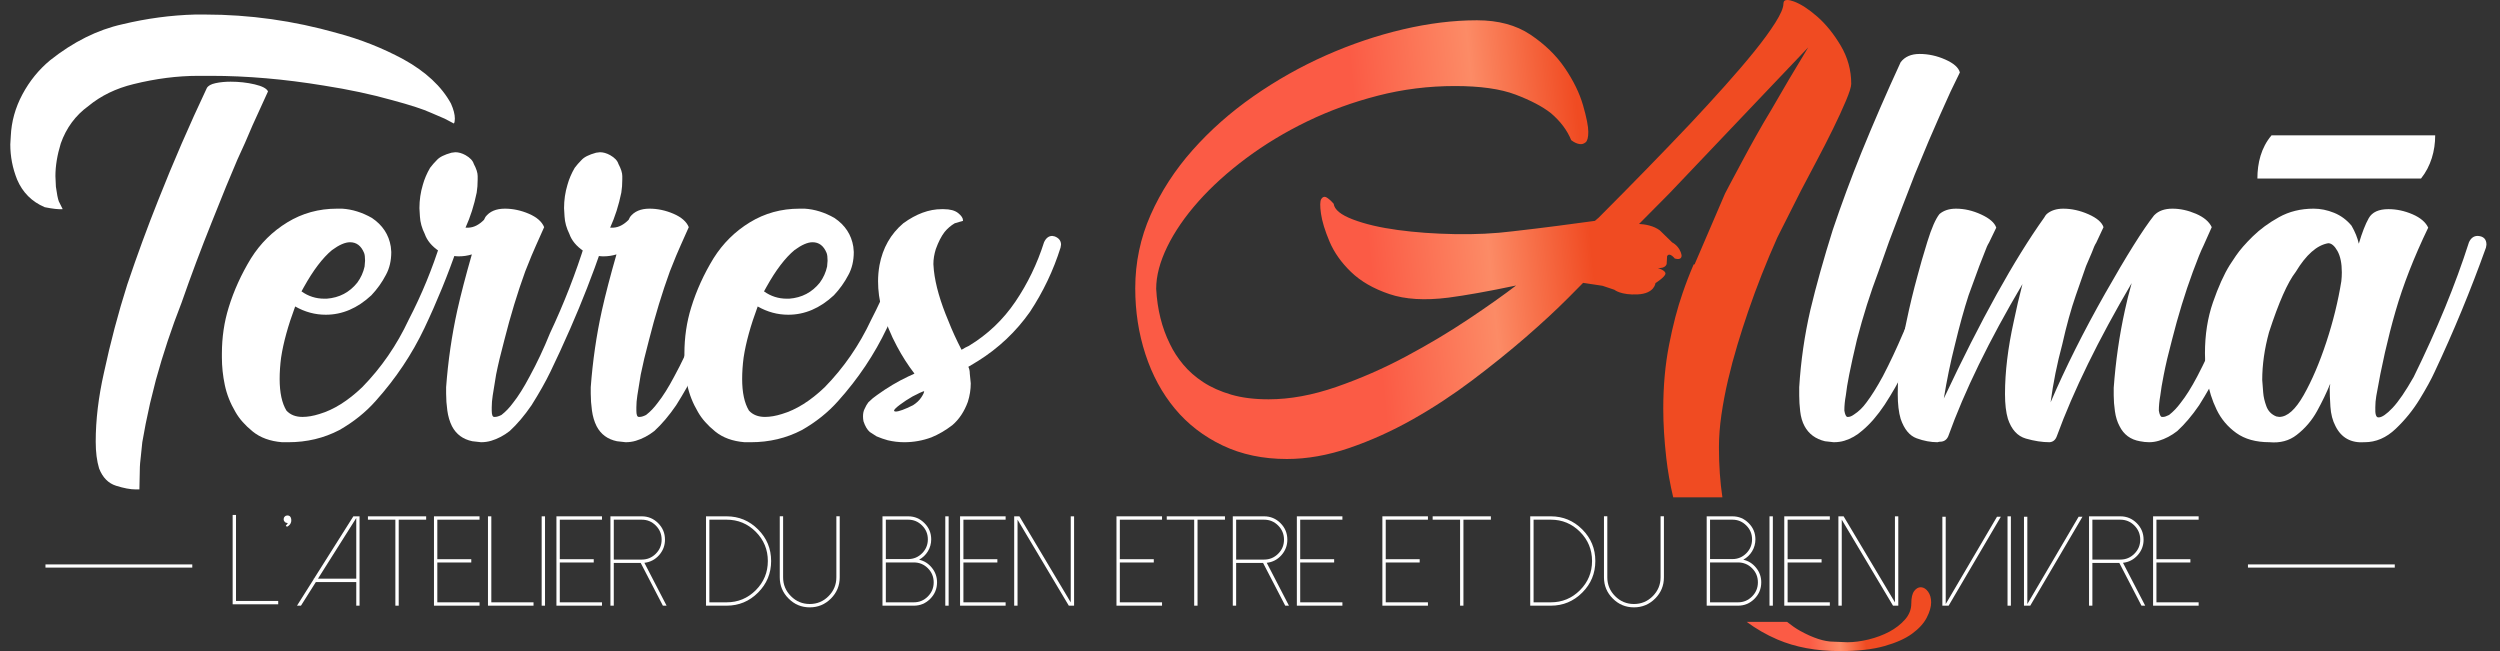 <svg xmlns="http://www.w3.org/2000/svg" xmlns:xlink="http://www.w3.org/1999/xlink" id="Calque_2" x="0px" y="0px" width="785px" height="204.544px" viewBox="0 0 785 204.544" xml:space="preserve"><rect x="0" y="0" width="785" height="204.544" fill="#333333" stroke="none"/><polygon fill="#FFFFFF" points="74.105,161.693 74.105,188.695 87.358,188.695 87.358,189.749 73.052,189.749 73.052,161.693 "></polygon><g>	<path fill="#FFFFFF" d="M91.383,162.732c0.091,0.3,0.111,0.638,0.059,1.016c-0.118,0.742-0.572,1.302-1.364,1.679l-0.332-0.449  c0.312-0.195,0.513-0.45,0.604-0.762h-0.117c-0.324,0-0.597-0.117-0.818-0.352c-0.234-0.222-0.351-0.494-0.351-0.821  c0-0.338,0.117-0.618,0.351-0.839c0.221-0.235,0.494-0.353,0.818-0.353C90.844,161.852,91.227,162.146,91.383,162.732"></path>	<path fill="#FFFFFF" d="M112.899,162.126v28.056h-1.033v-7.423H99.179l-4.678,7.423h-1.247l5.242-8.302v-0.177h0.099l12.356-19.577  H112.899z M99.841,181.703h12.025v-19.048L99.841,181.703z"></path>	<polygon fill="#FFFFFF" points="133.812,162.126 133.812,163.181 125.197,163.181 125.197,190.182 124.145,190.182   124.145,163.181 115.53,163.181 115.53,162.126  "></polygon>	<polygon fill="#FFFFFF" points="150.573,162.126 150.573,163.181 137.32,163.181 137.32,175.588 147.981,175.588 147.981,176.623   137.32,176.623 137.32,189.128 150.573,189.128 150.573,190.182 136.268,190.182 136.268,162.126  "></polygon>	<polygon fill="#FFFFFF" points="154.276,162.126 154.276,189.128 167.528,189.128 167.528,190.182 153.224,190.182   153.224,162.126  "></polygon>	<rect x="170.082" y="162.127" fill="#FFFFFF" width="1.052" height="28.056"></rect>	<polygon fill="#FFFFFF" points="189.026,162.126 189.026,163.181 175.772,163.181 175.772,175.588 186.433,175.588   186.433,176.623 175.772,176.623 175.772,189.128 189.026,189.128 189.026,190.182 174.72,190.182 174.72,162.126  "></polygon>	<path fill="#FFFFFF" d="M208.144,190.182l-6.958-13.422h-8.458v13.422h-1.052v-28.056h9.842c2.001,0,3.716,0.716,5.145,2.15  c1.429,1.433,2.143,3.159,2.143,5.177c0,1.862-0.624,3.49-1.87,4.885c-1.235,1.381-2.768,2.176-4.6,2.384l6.977,13.461H208.144z   M192.729,175.705h8.79c1.715,0,3.183-0.612,4.405-1.837c1.221-1.211,1.832-2.682,1.832-4.415c0-1.732-0.611-3.211-1.832-4.434  c-1.222-1.225-2.69-1.837-4.405-1.837h-8.79V175.705z"></path>	<path fill="#FFFFFF" d="M228.16,162.127c3.845,0,7.14,1.374,9.881,4.123c2.728,2.734,4.093,6.037,4.093,9.906  c0,3.868-1.364,7.17-4.093,9.905c-2.741,2.749-6.036,4.123-9.881,4.123h-6.47v-28.056H228.16z M228.16,189.128  c3.559,0,6.607-1.264,9.141-3.791c2.533-2.539,3.8-5.6,3.8-9.182c0-3.582-1.267-6.644-3.8-9.184  c-2.534-2.527-5.581-3.791-9.141-3.791h-5.418v25.947H228.16z"></path>	<path fill="#FFFFFF" d="M247.611,187.936c-1.846-1.836-2.767-4.058-2.767-6.662v-19.166h1.052v19.166  c0,2.306,0.818,4.279,2.455,5.92c1.637,1.64,3.605,2.462,5.905,2.462c2.313,0,4.281-0.822,5.905-2.462  c1.637-1.641,2.456-3.614,2.456-5.92v-19.166h1.052v19.166c0,2.604-0.917,4.826-2.748,6.662c-1.845,1.85-4.067,2.774-6.666,2.774  C251.659,190.71,249.443,189.786,247.611,187.936"></path>	<path fill="#FFFFFF" d="M277.099,190.183v-28.056h8.089c1.987,0,3.683,0.71,5.086,2.13c1.416,1.407,2.125,3.106,2.125,5.099  c0,1.355-0.351,2.611-1.052,3.77c-0.689,1.122-1.605,1.994-2.748,2.619c1.624,0.377,2.963,1.224,4.015,2.54  c1.078,1.328,1.617,2.852,1.617,4.571c0,2.018-0.714,3.745-2.143,5.177c-1.429,1.434-3.144,2.15-5.146,2.15H277.099z   M278.151,175.549h7.036c1.688,0,3.137-0.605,4.346-1.817c1.208-1.212,1.813-2.67,1.813-4.377c0-1.706-0.605-3.159-1.813-4.357  c-1.209-1.212-2.658-1.818-4.346-1.818h-7.036V175.549z M278.151,189.128h8.789c1.716,0,3.184-0.612,4.406-1.837  c1.221-1.224,1.832-2.702,1.832-4.434c0-1.733-0.611-3.211-1.832-4.435c-1.222-1.212-2.69-1.817-4.406-1.817h-8.789V189.128z"></path>	<rect x="296.822" y="162.127" fill="#FFFFFF" width="1.052" height="28.056"></rect>	<polygon fill="#FFFFFF" points="315.766,162.126 315.766,163.181 302.512,163.181 302.512,175.588 313.173,175.588   313.173,176.623 302.512,176.623 302.512,189.128 315.766,189.128 315.766,190.182 301.46,190.182 301.46,162.126  "></polygon>	<polygon fill="#FFFFFF" points="337.262,162.126 337.262,190.182 335.606,190.182 319.508,163.181 319.508,190.182   318.454,190.182 318.454,162.126 320.093,162.126 336.21,189.148 336.21,162.126  "></polygon>	<polygon fill="#FFFFFF" points="364.879,162.126 364.879,163.181 351.627,163.181 351.627,175.588 362.287,175.588   362.287,176.623 351.627,176.623 351.627,189.128 364.879,189.128 364.879,190.182 350.574,190.182 350.574,162.126  "></polygon>	<polygon fill="#FFFFFF" points="384.642,162.126 384.642,163.181 376.027,163.181 376.027,190.182 374.975,190.182   374.975,163.181 366.36,163.181 366.36,162.126  "></polygon>	<path fill="#FFFFFF" d="M403.565,190.182l-6.958-13.422h-8.458v13.422h-1.052v-28.056h9.842c2.001,0,3.715,0.716,5.145,2.15  c1.429,1.433,2.143,3.159,2.143,5.177c0,1.862-0.624,3.49-1.871,4.885c-1.234,1.381-2.767,2.176-4.599,2.384l6.977,13.461H403.565z   M388.15,175.705h8.79c1.715,0,3.183-0.612,4.404-1.837c1.221-1.211,1.833-2.682,1.833-4.415c0-1.732-0.612-3.211-1.833-4.434  c-1.222-1.225-2.69-1.837-4.404-1.837h-8.79V175.705z"></path>	<polygon fill="#FFFFFF" points="421.515,162.126 421.515,163.181 408.263,163.181 408.263,175.588 418.923,175.588   418.923,176.623 408.263,176.623 408.263,189.128 421.515,189.128 421.515,190.182 407.211,190.182 407.211,162.126  "></polygon>	<polygon fill="#FFFFFF" points="448.372,162.126 448.372,163.181 435.12,163.181 435.12,175.588 445.78,175.588 445.78,176.623   435.12,176.623 435.12,189.128 448.372,189.128 448.372,190.182 434.067,190.182 434.067,162.126  "></polygon>	<polygon fill="#FFFFFF" points="468.135,162.126 468.135,163.181 459.52,163.181 459.52,190.182 458.467,190.182 458.467,163.181   449.853,163.181 449.853,162.126  "></polygon>	<path fill="#FFFFFF" d="M486.962,162.127c3.845,0,7.139,1.374,9.881,4.123c2.727,2.734,4.092,6.037,4.092,9.906  c0,3.868-1.364,7.17-4.092,9.905c-2.742,2.749-6.036,4.123-9.881,4.123h-6.471v-28.056H486.962z M486.962,189.128  c3.559,0,6.607-1.264,9.14-3.791c2.534-2.539,3.801-5.6,3.801-9.182c0-3.582-1.267-6.644-3.801-9.184  c-2.533-2.527-5.58-3.791-9.14-3.791h-5.418v25.947H486.962z"></path>	<path fill="#FFFFFF" d="M506.412,187.936c-1.846-1.836-2.767-4.058-2.767-6.662v-19.166h1.052v19.166  c0,2.306,0.819,4.279,2.455,5.92c1.637,1.64,3.605,2.462,5.905,2.462c2.313,0,4.282-0.822,5.906-2.462  c1.636-1.641,2.455-3.614,2.455-5.92v-19.166h1.052v19.166c0,2.604-0.917,4.826-2.748,6.662c-1.844,1.85-4.067,2.774-6.666,2.774  C510.46,190.71,508.245,189.786,506.412,187.936"></path>	<path fill="#FFFFFF" d="M535.9,190.183v-28.056h8.089c1.988,0,3.683,0.71,5.086,2.13c1.416,1.407,2.125,3.106,2.125,5.099  c0,1.355-0.351,2.611-1.052,3.77c-0.689,1.122-1.604,1.994-2.748,2.619c1.624,0.377,2.963,1.224,4.015,2.54  c1.079,1.328,1.618,2.852,1.618,4.571c0,2.018-0.715,3.745-2.144,5.177c-1.429,1.434-3.144,2.15-5.146,2.15H535.9z   M536.952,175.549h7.036c1.689,0,3.137-0.605,4.346-1.817c1.209-1.212,1.813-2.67,1.813-4.377c0-1.706-0.604-3.159-1.813-4.357  c-1.209-1.212-2.657-1.818-4.346-1.818h-7.036V175.549z M536.952,189.128h8.789c1.716,0,3.185-0.612,4.406-1.837  c1.222-1.224,1.832-2.702,1.832-4.434c0-1.733-0.61-3.211-1.832-4.435c-1.221-1.212-2.69-1.817-4.406-1.817h-8.789V189.128z"></path>	<rect x="555.622" y="162.127" fill="#FFFFFF" width="1.053" height="28.056"></rect>	<polygon fill="#FFFFFF" points="574.567,162.126 574.567,163.181 561.313,163.181 561.313,175.588 571.974,175.588   571.974,176.623 561.313,176.623 561.313,189.128 574.567,189.128 574.567,190.182 560.262,190.182 560.262,162.126  "></polygon>	<polygon fill="#FFFFFF" points="596.063,162.126 596.063,190.182 594.407,190.182 578.309,163.181 578.309,190.182   577.256,190.182 577.256,162.126 578.894,162.126 595.011,189.148 595.011,162.126  "></polygon>	<polygon fill="#FFFFFF" points="610.953,162.263 610.953,189.675 627.052,162.263 628.26,162.263 611.87,190.182 609.901,190.182   609.901,162.263  "></polygon>	<rect x="630.365" y="162.127" fill="#FFFFFF" width="1.052" height="28.056"></rect>	<polygon fill="#FFFFFF" points="636.582,162.263 636.582,189.675 652.68,162.263 653.889,162.263 637.499,190.182 635.53,190.182   635.53,162.263  "></polygon>	<path fill="#FFFFFF" d="M672.424,190.182l-6.958-13.422h-8.458v13.422h-1.052v-28.056h9.842c2.001,0,3.716,0.716,5.145,2.15  c1.43,1.433,2.145,3.159,2.145,5.177c0,1.862-0.624,3.49-1.871,4.885c-1.234,1.381-2.768,2.176-4.599,2.384l6.977,13.461H672.424z   M657.007,175.705h8.79c1.715,0,3.184-0.612,4.404-1.837c1.222-1.211,1.832-2.682,1.832-4.415c0-1.732-0.61-3.211-1.832-4.434  c-1.221-1.225-2.69-1.837-4.404-1.837h-8.79V175.705z"></path>	<polygon fill="#FFFFFF" points="690.373,162.126 690.373,163.181 677.121,163.181 677.121,175.588 687.781,175.588   687.781,176.623 677.121,176.623 677.121,189.128 690.373,189.128 690.373,190.182 676.068,190.182 676.068,162.126  "></polygon>	<line fill="none" stroke="#FFFFFF" stroke-miterlimit="10" x1="14.278" y1="177.727" x2="60.378" y2="177.727"></line>	<line fill="none" stroke="#FFFFFF" stroke-miterlimit="10" x1="705.859" y1="177.727" x2="751.959" y2="177.727"></line></g><g>	<defs>		<path id="SVGID_1_" d="M559.997,1.165c0,1.275-0.839,3.24-2.509,5.9c-1.677,2.66-3.865,5.666-6.577,9.021   c-2.711,3.355-5.827,7.001-9.346,10.932c-3.52,3.931-7.068,7.808-10.646,11.622c-8.538,9.022-18.171,18.914-28.9,29.668   l-1.211,1.041c-3.349,0.464-7.243,0.985-11.681,1.561c-4.446,0.579-9.206,1.159-14.278,1.735   c-5.54,0.694-11.54,0.986-18.001,0.867c-6.459-0.112-12.462-0.545-17.999-1.302c-5.538-0.748-10.213-1.846-14.019-3.297   c-3.81-1.444-5.824-3.09-6.058-4.944c-0.923-1.04-1.73-1.734-2.423-2.081c-0.574-0.23-1.064-0.027-1.471,0.607   c-0.403,0.636-0.431,2.169-0.087,4.597c0.348,2.43,1.24,5.35,2.683,8.76c1.445,3.415,3.695,6.595,6.75,9.543   c3.057,2.951,7.068,5.265,12.028,6.939c4.963,1.681,11.135,2.057,18.518,1.129c2.654-0.346,5.769-0.837,9.345-1.474   c3.576-0.633,7.555-1.416,11.943-2.341c-3.925,3.008-8.915,6.536-14.971,10.582c-6.058,4.049-12.605,7.953-19.643,11.712   c-7.038,3.761-14.305,6.939-21.804,9.542c-7.502,2.602-14.597,3.902-21.29,3.902c-4.499,0-8.42-0.49-11.766-1.473   c-3.347-0.982-6.261-2.284-8.742-3.903c-2.48-1.619-4.586-3.469-6.317-5.554c-1.731-2.081-3.113-4.219-4.154-6.418   c-2.536-5.09-3.979-10.871-4.327-17.349c0-4.047,1.156-8.441,3.461-13.185c2.312-4.74,5.57-9.485,9.78-14.228   c4.215-4.742,9.232-9.282,15.058-13.619c5.827-4.339,12.2-8.181,19.123-11.539c6.923-3.351,14.308-6.042,22.153-8.065   c7.846-2.023,15.921-3.036,24.23-3.036c7.96,0,14.306,0.894,19.037,2.687c4.73,1.795,8.421,3.731,11.078,5.812   c2.998,2.547,5.131,5.38,6.402,8.501c0.922,0.695,1.788,1.102,2.595,1.217c0.693,0.115,1.325-0.058,1.904-0.521   c0.577-0.462,0.864-1.563,0.864-3.298c0-1.735-0.547-4.51-1.642-8.325c-1.098-3.82-3.002-7.723-5.713-11.712   c-2.711-3.991-6.317-7.488-10.817-10.497c-4.498-3.006-10.096-4.51-16.786-4.51c-7.385,0-15.143,0.952-23.279,2.863   c-8.133,1.908-16.181,4.625-24.142,8.154c-7.96,3.53-15.545,7.808-22.758,12.839c-7.211,5.032-13.586,10.671-19.123,16.917   c-5.54,6.245-9.924,13.012-13.156,20.297c-3.229,7.288-4.844,14.982-4.844,23.077c0,7.286,1.068,14.197,3.201,20.731   c2.136,6.537,5.223,12.234,9.258,17.089c4.04,4.859,9.028,8.705,14.971,11.538c5.942,2.837,12.662,4.253,20.163,4.253   c6.345,0,12.893-1.155,19.642-3.469c6.751-2.315,13.355-5.294,19.815-8.937c6.462-3.642,12.722-7.749,18.781-12.317   c6.057-4.567,11.621-9.051,16.698-13.445c5.076-4.396,9.545-8.53,13.412-12.406c1.745-1.746,3.295-3.315,4.688-4.734l6.1,0.923   l3.723,1.249c0,0,1.992,1.718,7.321,1.453c5.328-0.267,5.571-3.546,5.571-3.546s2.94-1.84,3.129-2.911   c0.19-1.072-2.416-1.846-2.416-1.846c2.523,0.239,2.805-1.258,2.805-1.258l0.137-2.435c0.743-1.414,2.41,0.727,2.41,0.727   c2.408,0.727,2.131-1.057,2.131-1.057c-0.55-2.872-2.932-3.981-2.932-3.981l-3.872-3.782c-1.956-1.466-4.535-1.924-6.543-2.033   l9.468-9.543l43.653-45.905c-4.153,6.825-8.021,13.357-11.593,19.602c-1.619,2.664-3.206,5.378-4.76,8.158   c-1.559,2.775-3.028,5.462-4.416,8.065c-1.385,2.602-2.684,5.032-3.893,7.288c-0.543,1.013-1.027,1.94-1.467,2.802l-9.549,22.218   l-0.302,0.04c-1.236,2.86-2.402,5.858-3.481,9.033c-1.616,4.626-3.028,10.034-4.238,16.221   c-1.211,6.188-1.819,12.867-1.819,20.037c0,4.744,0.318,9.922,0.953,15.53c0.461,4.085,1.19,8.183,2.17,12.296h15.446   c-0.719-4.8-1.087-10.02-1.087-15.681c0-3.237,0.258-6.65,0.778-10.234c0.521-3.585,1.211-7.229,2.076-10.931   c0.865-3.701,1.844-7.373,2.944-11.018c1.096-3.643,2.221-7.14,3.374-10.497c2.654-7.747,5.712-15.497,9.174-23.249l7.439-14.748   c1.387-2.657,3.003-5.723,4.848-9.194c1.846-3.469,3.576-6.855,5.193-10.15c1.615-3.296,2.967-6.249,4.066-8.85   c1.095-2.603,1.646-4.366,1.646-5.291c0-4.28-1.099-8.267-3.288-11.972c-2.194-3.7-4.649-6.737-7.355-9.109   c-2.715-2.369-5.166-3.961-7.356-4.77C562.432,0.157,561.746,0,561.226,0C560.405,0,559.997,0.389,559.997,1.165"></path>	</defs>	<clipPath id="SVGID_2_">		<use xlink:href="#SVGID_1_"></use>	</clipPath>			<linearGradient id="SVGID_3_" gradientUnits="userSpaceOnUse" x1="-202.006" y1="522.798" x2="-201.009" y2="522.798" gradientTransform="matrix(230.097 -22.075 -22.075 -230.097 58377.621 115923.844)">		<stop offset="0" style="stop-color:#FB5B45"></stop>		<stop offset="0.326" style="stop-color:#FB5B45"></stop>		<stop offset="0.489" style="stop-color:#FC8B66"></stop>		<stop offset="0.629" style="stop-color:#F04B22"></stop>		<stop offset="1" style="stop-color:#F04B22"></stop>	</linearGradient>	<polygon clip-path="url(#SVGID_2_)" fill="url(#SVGID_3_)" points="341.661,1.424 579.235,-21.425 596.093,154.739 358.52,177.588    "></polygon></g><g>	<defs>		<path id="SVGID_4_" d="M601.1,185.529c-0.636,0.806-0.954,2.141-0.954,3.992c0,1.849-0.662,3.523-1.988,5.027   c-1.327,1.506-2.975,2.78-4.934,3.824c-1.962,1.036-4.124,1.842-6.492,2.425c-2.365,0.575-4.583,0.868-6.662,0.868l-4.326-0.177   c-2.884,0-6.376-1.125-10.469-3.381c-1.402-0.773-2.779-1.759-4.148-2.842h-12.674c2.921,2.148,6.111,4.017,9.64,5.531   c5.652,2.427,12.227,3.646,19.731,3.646c5.538,0,10.15-0.521,13.845-1.565c3.691-1.038,6.601-2.338,8.738-3.904   c2.133-1.559,3.661-3.24,4.586-5.029c0.924-1.796,1.386-3.382,1.386-4.771c0-1.39-0.321-2.514-0.953-3.382   c-0.636-0.867-1.358-1.336-2.164-1.389c-0.057-0.005-0.113-0.007-0.168-0.007C602.355,184.397,601.687,184.777,601.1,185.529"></path>	</defs>	<clipPath id="SVGID_5_">		<use xlink:href="#SVGID_4_"></use>	</clipPath>			<linearGradient id="SVGID_6_" gradientUnits="userSpaceOnUse" x1="-202.034" y1="522.794" x2="-201.037" y2="522.794" gradientTransform="matrix(58.218 -5.585 -5.585 -58.218 15230.691 29504.92)">		<stop offset="0" style="stop-color:#FB5B45"></stop>		<stop offset="0.326" style="stop-color:#FB5B45"></stop>		<stop offset="0.489" style="stop-color:#FC8B66"></stop>		<stop offset="0.629" style="stop-color:#F04B22"></stop>		<stop offset="1" style="stop-color:#F04B22"></stop>	</linearGradient>	<polygon clip-path="url(#SVGID_5_)" fill="url(#SVGID_6_)" points="546.553,184.58 605.851,178.877 608.281,204.26   548.982,209.964  "></polygon></g><g>	<path fill="#FFFFFF" d="M14.051,65.064c-4.065-1.731-6.96-4.632-8.686-8.706c-1.424-3.565-2.133-7.232-2.133-11.003l0.153-2.596  c0.202-4.584,1.421-8.959,3.657-13.136c2.234-4.178,5.129-7.739,8.685-10.697C23.044,13.122,30.61,9.355,38.434,7.62  c7.619-1.832,15.239-2.85,22.86-3.055h3.049c14.019,0,27.836,1.936,41.451,5.807c7.314,1.936,14.272,4.685,20.879,8.247  c7.009,3.875,11.988,8.507,14.934,13.905c0.813,1.831,1.22,3.413,1.22,4.737c0,0.712-0.102,1.219-0.305,1.525l-2.897-1.525  l-4.265-1.835c-2.439-1.119-6.504-2.443-12.193-3.973c-6.503-1.831-13.666-3.361-21.488-4.584  c-12.395-2.036-24.18-3.054-35.355-3.054h-4.116c-6.503,0-13.258,0.865-20.268,2.595c-5.488,1.329-10.211,3.618-14.174,6.878  c-4.065,2.954-6.959,6.875-8.685,11.765c-1.12,3.666-1.678,7.079-1.678,10.235l0.152,3.361c0.305,2.242,0.611,3.77,0.916,4.583  l1.218,2.443C18.472,65.78,16.59,65.575,14.051,65.064 M43.77,153.675h-1.221c-1.625,0-3.657-0.381-6.096-1.145  c-2.437-0.765-4.216-2.574-5.333-5.423c-0.712-2.347-1.066-5.145-1.066-8.403c0-6.822,0.861-14.056,2.589-21.694  c2.032-9.474,4.47-18.691,7.317-27.654c3.047-9.064,6.297-17.926,9.754-26.583c4.671-11.812,9.751-23.528,15.239-35.139  c0.404-0.712,1.319-1.224,2.742-1.525c1.421-0.306,2.994-0.459,4.724-0.459c2.64,0,5.155,0.28,7.544,0.839  c2.385,0.559,3.784,1.298,4.189,2.215l-4.876,10.694c-1.524,3.666-3.101,7.233-4.725,10.694  c-2.033,4.688-4.723,11.256-8.076,19.709c-3.354,8.35-6.504,16.755-9.449,25.206c-3.151,8.05-5.843,16.147-8.078,24.293  l-1.829,7.332l-1.371,6.418l-1.067,5.805l-0.457,4.431c-0.205,1.73-0.304,2.849-0.304,3.36L43.77,153.675z"></path>	<path fill="#FFFFFF" d="M90.553,138.857h-1.981c-3.76-0.307-6.835-1.426-9.22-3.362c-2.389-1.936-4.191-3.972-5.41-6.114  c-1.628-2.749-2.744-5.576-3.354-8.477c-0.609-2.902-0.914-5.777-0.914-8.631v-1.223c0-5.092,0.71-9.93,2.134-14.514  c1.624-5.292,3.963-10.439,7.01-15.43c2.945-4.684,6.754-8.451,11.43-11.305c4.671-2.849,9.853-4.278,15.544-4.278h1.676  c3.148,0.205,6.249,1.171,9.296,2.902c3.352,2.241,5.333,5.248,5.944,9.015l0.152,1.682c0,2.749-0.56,5.144-1.676,7.18  c-1.219,2.343-2.744,4.483-4.573,6.415c-4.37,4.077-9.144,6.11-14.325,6.11c-3.352,0-6.554-0.861-9.601-2.596  c-2.236,6.013-3.709,11.358-4.419,16.043c-0.306,2.343-0.457,4.584-0.457,6.721c0,4.279,0.71,7.591,2.134,9.933  c1.22,1.324,2.896,1.985,5.03,1.985c1.623,0,3.402-0.307,5.333-0.918c4.468-1.321,8.939-4.125,13.411-8.4  c5.994-6.113,10.87-13.188,14.63-21.237c4.063-7.84,7.415-15.991,10.059-24.446c0.61-1.321,1.524-1.984,2.742-1.984l0.762,0.153  c1.219,0.611,1.83,1.529,1.83,2.748l-0.153,0.918c-2.949,8.556-6.377,16.96-10.286,25.206c-3.913,8.251-9.018,15.891-15.315,22.917  c-3.152,3.569-6.962,6.624-11.43,9.168C101.678,137.584,96.343,138.857,90.553,138.857 M102.592,93.788  c3.963-0.306,7.162-1.988,9.601-5.043c1.116-1.525,1.879-3.208,2.285-5.043l0.152-1.831c0-1.119-0.103-1.932-0.306-2.444  c-0.913-2.242-2.387-3.365-4.417-3.365c-1.524,0-3.407,0.817-5.639,2.447c-2.949,2.442-5.893,6.315-8.84,11.611l-0.761,1.373  c2.133,1.528,4.519,2.294,7.163,2.294H102.592z"></path>	<path fill="#FFFFFF" d="M151.054,138.856l-2.743-0.307c-2.948-0.611-5.081-2.189-6.4-4.737c-0.712-1.425-1.196-3.054-1.449-4.885  c-0.255-1.835-0.38-3.615-0.38-5.349v-1.984c0.609-8.25,1.775-16.296,3.505-24.14c1.116-4.99,2.64-10.846,4.571-17.571  c-1.32,0.41-2.692,0.611-4.115,0.611c-1.829,0-3.912-0.555-6.247-1.678c-2.236-1.529-3.711-3.309-4.42-5.349  c-0.913-1.832-1.423-3.666-1.524-5.497l-0.152-2.6c0-2.543,0.356-4.987,1.066-7.332c0.508-1.832,1.271-3.615,2.286-5.346  c0.611-0.817,1.319-1.63,2.134-2.446c0.812-0.918,2.336-1.678,4.572-2.291l1.219-0.153c1.014,0,2.082,0.306,3.2,0.918  c1.421,0.812,2.286,1.73,2.592,2.748c0.811,1.525,1.218,2.802,1.218,3.82v1.07c0,1.525-0.102,2.902-0.305,4.126  c-0.812,3.969-1.979,7.638-3.505,11h1.068c1.624-0.101,3.2-0.918,4.723-2.447l0.457-0.914c1.318-1.73,3.352-2.599,6.097-2.599  c2.537,0,5.052,0.537,7.542,1.603c2.488,1.071,4.09,2.473,4.8,4.204l-2.59,5.804c-0.712,1.529-1.829,4.23-3.353,8.098  c-2.437,6.721-4.624,13.901-6.553,21.54c-1.119,4.177-1.981,7.792-2.591,10.85l-1.066,6.568c-0.204,1.325-0.305,2.548-0.305,3.667  v1.071c0,1.324,0.253,1.984,0.762,1.984h0.304c0.507,0,1.168-0.202,1.981-0.611c1.321-1.015,2.539-2.291,3.657-3.82  c1.624-2.037,3.354-4.786,5.183-8.25c2.335-4.276,4.468-8.807,6.399-13.596c4.369-9.269,8.078-18.792,11.127-28.571  c0.506-1.321,1.371-1.985,2.589-1.985l0.916,0.153c1.219,0.511,1.829,1.377,1.829,2.596L189,77.745  c-2.949,8.557-6.248,17.013-9.906,25.36c-2.236,5.096-4.32,9.627-6.249,13.599c-1.524,3.159-3.505,6.673-5.943,10.541  c-2.234,3.26-4.521,5.956-6.858,8.097c-1.829,1.429-3.759,2.443-5.791,3.055C153.238,138.703,152.17,138.856,151.054,138.856"></path>	<path fill="#FFFFFF" d="M196.466,138.856l-2.743-0.307c-2.947-0.611-5.081-2.189-6.4-4.737c-0.712-1.425-1.196-3.054-1.449-4.885  c-0.255-1.835-0.38-3.615-0.38-5.349v-1.984c0.609-8.25,1.776-16.296,3.505-24.14c1.116-4.99,2.641-10.846,4.571-17.571  c-1.32,0.41-2.692,0.611-4.115,0.611c-1.829,0-3.912-0.555-6.247-1.678c-2.236-1.529-3.711-3.309-4.42-5.349  c-0.913-1.832-1.423-3.666-1.524-5.497l-0.152-2.6c0-2.543,0.356-4.987,1.066-7.332c0.508-1.832,1.271-3.615,2.286-5.346  c0.611-0.817,1.319-1.63,2.134-2.446c0.812-0.918,2.336-1.678,4.572-2.291l1.219-0.153c1.014,0,2.082,0.306,3.2,0.918  c1.421,0.812,2.286,1.73,2.592,2.748c0.811,1.525,1.218,2.802,1.218,3.82v1.07c0,1.525-0.102,2.902-0.305,4.126  c-0.812,3.969-1.979,7.638-3.505,11h1.068c1.624-0.101,3.2-0.918,4.723-2.447l0.457-0.914c1.319-1.73,3.352-2.599,6.097-2.599  c2.537,0,5.052,0.537,7.542,1.603c2.488,1.071,4.09,2.473,4.8,4.204l-2.589,5.804c-0.713,1.529-1.83,4.23-3.354,8.098  c-2.437,6.721-4.624,13.901-6.553,21.54c-1.119,4.177-1.98,7.792-2.591,10.85l-1.066,6.568c-0.204,1.325-0.305,2.548-0.305,3.667  v1.071c0,1.324,0.253,1.984,0.762,1.984h0.304c0.507,0,1.168-0.202,1.981-0.611c1.321-1.015,2.539-2.291,3.657-3.82  c1.624-2.037,3.354-4.786,5.183-8.25c2.335-4.276,4.468-8.807,6.399-13.596c4.369-9.269,8.078-18.792,11.127-28.571  c0.506-1.321,1.371-1.985,2.589-1.985l0.916,0.153c1.219,0.511,1.829,1.377,1.829,2.596l-0.152,0.917  c-2.949,8.557-6.248,17.013-9.906,25.36c-2.236,5.096-4.32,9.627-6.249,13.599c-1.524,3.159-3.505,6.673-5.943,10.541  c-2.234,3.26-4.521,5.956-6.858,8.097c-1.829,1.429-3.759,2.443-5.791,3.055C198.65,138.703,197.582,138.856,196.466,138.856"></path>	<path fill="#FFFFFF" d="M235.781,138.857H233.8c-3.76-0.307-6.835-1.426-9.22-3.362c-2.389-1.936-4.191-3.972-5.409-6.114  c-1.628-2.749-2.744-5.576-3.355-8.477c-0.608-2.902-0.913-5.777-0.913-8.631v-1.223c0-5.092,0.708-9.93,2.134-14.514  c1.624-5.292,3.962-10.439,7.01-15.43c2.945-4.684,6.754-8.451,11.429-11.305c4.672-2.849,9.854-4.278,15.545-4.278h1.676  c3.148,0.205,6.249,1.171,9.296,2.902c3.351,2.241,5.333,5.248,5.943,9.015l0.152,1.682c0,2.749-0.56,5.144-1.676,7.18  c-1.218,2.343-2.744,4.483-4.573,6.415c-4.37,4.077-9.143,6.11-14.324,6.11c-3.352,0-6.554-0.861-9.601-2.596  c-2.236,6.013-3.71,11.358-4.42,16.043c-0.305,2.343-0.457,4.584-0.457,6.721c0,4.279,0.711,7.591,2.134,9.933  c1.221,1.324,2.897,1.985,5.03,1.985c1.624,0,3.403-0.307,5.334-0.918c4.467-1.321,8.939-4.125,13.411-8.4  c5.994-6.113,10.87-13.188,14.63-21.237c4.063-7.84,7.415-15.991,10.058-24.446c0.611-1.321,1.525-1.984,2.742-1.984l0.763,0.153  c1.219,0.611,1.829,1.529,1.829,2.748l-0.152,0.918c-2.949,8.556-6.378,16.96-10.286,25.206  c-3.914,8.251-9.018,15.891-15.316,22.917c-3.151,3.569-6.961,6.624-11.43,9.168C246.907,137.584,241.573,138.857,235.781,138.857   M247.822,93.788c3.962-0.306,7.162-1.988,9.601-5.043c1.116-1.525,1.878-3.208,2.284-5.043l0.152-1.831  c0-1.119-0.102-1.932-0.305-2.444c-0.914-2.242-2.387-3.365-4.418-3.365c-1.523,0-3.406,0.817-5.638,2.447  c-2.949,2.442-5.893,6.315-8.84,11.611l-0.761,1.373c2.133,1.528,4.519,2.294,7.162,2.294H247.822z"></path>	<path fill="#FFFFFF" d="M283.938,138.857c-1.728,0-3.455-0.202-5.181-0.612c-1.12-0.306-2.287-0.712-3.506-1.224  c-0.61-0.402-1.322-0.861-2.133-1.373c-0.814-0.712-1.473-1.835-1.981-3.36c-0.103-0.511-0.152-1.019-0.152-1.53  c0-0.917,0.152-1.677,0.457-2.29c0.404-0.918,0.811-1.629,1.219-2.141c0.916-0.914,1.829-1.679,2.743-2.291  c3.251-2.343,6.5-4.278,9.755-5.807l1.98-0.914c-2.035-2.648-3.863-5.502-5.487-8.556c-1.931-3.565-3.506-7.433-4.724-11.611  c-0.814-2.85-1.218-5.808-1.218-8.862c0-1.626,0.15-3.309,0.455-5.04c1.015-5.396,3.505-9.779,7.468-13.14  c4.063-2.954,8.077-4.43,12.04-4.43h0.61c2.032,0,3.555,0.411,4.571,1.224c1.016,0.816,1.526,1.581,1.526,2.29v0.153l-2.592,0.764  c-1.218,0.713-2.286,1.63-3.2,2.749c-1.017,1.325-1.93,3.111-2.743,5.349c-0.51,1.63-0.763,3.208-0.763,4.737l0.153,1.984  c0.507,4.584,2.031,9.881,4.572,15.89c1.116,2.853,2.489,5.86,4.116,9.015c0.811-0.51,1.573-0.917,2.286-1.223  c5.889-3.566,10.767-8.199,14.629-13.902c3.859-5.702,6.857-11.917,8.99-18.642c0.611-1.32,1.472-1.984,2.592-1.984l0.761,0.153  c1.32,0.511,1.981,1.377,1.981,2.596l-0.152,0.917c-2.235,7.132-5.436,13.853-9.599,20.167c-4.37,6.215-9.807,11.358-16.308,15.431  l-3.047,1.831c0.305,0.611,0.455,1.325,0.455,2.141l0.306,3.055c0,1.935-0.306,3.872-0.914,5.803  c-1.12,3.059-2.744,5.502-4.878,7.333c-2.134,1.633-4.32,2.905-6.552,3.82C289.729,138.349,286.885,138.857,283.938,138.857   M281.196,129.232c1.014,0,2.843-0.663,5.486-1.987c1.116-0.713,1.982-1.53,2.59-2.444c0.61-0.917,0.915-1.577,0.915-1.988  c-0.711,0.206-1.931,0.765-3.657,1.683c-1.425,0.816-2.743,1.677-3.962,2.595c-1.219,0.917-1.829,1.529-1.829,1.835v0.154  L281.196,129.232z"></path>	<path fill="#FFFFFF" d="M575.776,138.856l-2.742-0.307c-2.949-0.712-5.083-2.291-6.401-4.737c-0.713-1.32-1.169-2.875-1.371-4.658  c-0.204-1.779-0.305-3.438-0.305-4.965v-2.595c0.507-8.25,1.676-16.348,3.505-24.293c1.828-7.639,4.165-15.99,7.009-25.057  c2.744-8.146,5.74-16.243,8.993-24.289c3.86-9.474,7.973-18.944,12.343-28.418c1.319-1.73,3.3-2.596,5.944-2.596  c2.743,0,5.434,0.585,8.078,1.757c2.64,1.172,4.164,2.521,4.571,4.047l-2.895,5.96c-0.61,1.43-1.779,4.025-3.505,7.792  c-1.931,4.279-4.522,10.388-7.773,18.333c-2.744,7.027-5.436,14.054-8.077,21.08l-3.353,9.474  c-2.541,6.721-4.777,13.801-6.706,21.234c-1.015,4.279-1.829,7.945-2.436,11.003c-0.51,2.544-0.866,4.733-1.068,6.568  c-0.305,1.63-0.458,3.208-0.458,4.738c0.203,1.219,0.508,1.883,0.916,1.984h0.306c0.505,0,1.115-0.254,1.828-0.765  c1.421-0.914,2.69-2.137,3.81-3.666c1.624-2.137,3.352-4.886,5.181-8.25c2.234-4.276,4.368-8.807,6.401-13.596  c4.267-9.369,7.975-18.945,11.124-28.724c0.508-1.219,1.319-1.831,2.439-1.831c0.305,0,0.609,0.052,0.913,0.153  c1.32,0.611,1.982,1.477,1.982,2.596l-0.153,0.917c-3.046,8.557-6.398,17.013-10.056,25.36c-2.135,5.096-4.167,9.627-6.098,13.599  c-1.523,3.159-3.504,6.62-5.942,10.388c-2.237,3.361-4.573,6.061-7.01,8.097c-1.73,1.529-3.609,2.596-5.641,3.208  C578.113,138.703,576.997,138.856,575.776,138.856"></path>	<path fill="#FFFFFF" d="M674.832,138.856c-0.916,0-1.881-0.102-2.895-0.307c-2.949-0.507-5.082-2.085-6.401-4.737  c-0.712-1.32-1.196-2.875-1.447-4.658c-0.255-1.779-0.382-3.438-0.382-4.965v-2.446c0.61-8.346,1.777-16.445,3.506-24.289  c0.507-2.446,1.218-5.297,2.133-8.556c-10.466,17.826-18.288,33.815-23.469,47.975c-0.408,1.219-1.168,1.882-2.287,1.984  c-2.338,0-4.824-0.381-7.467-1.145c-2.642-0.765-4.52-2.828-5.638-6.189c-0.608-2.037-0.914-4.633-0.914-7.792  c0-6.926,0.914-14.513,2.742-22.764c0.812-3.972,1.726-7.892,2.744-11.764c-10.466,17.721-18.239,33.662-23.317,47.817  c-0.51,1.123-1.371,1.683-2.592,1.683c-0.204,0-0.455,0.051-0.761,0.153c-2.133,0-4.32-0.407-6.554-1.225  c-2.236-0.812-3.912-2.849-5.028-6.109c-0.61-2.037-0.915-4.633-0.915-7.792c0-6.926,0.915-14.513,2.743-22.764  c1.014-4.889,2.184-9.723,3.506-14.513c0.711-2.752,1.726-6.266,3.048-10.544c1.319-4.275,2.59-7.18,3.811-8.705  c1.318-1.119,3.046-1.682,5.181-1.682c2.64,0,5.281,0.611,7.925,1.835c2.639,1.22,4.213,2.596,4.722,4.126l-2.286,4.732  c-0.406,0.612-0.863,1.634-1.371,3.059l-1.675,4.275c-0.816,2.141-1.932,5.196-3.353,9.168c-1.424,4.38-2.846,9.527-4.267,15.431  c-1.424,5.602-2.591,11.256-3.505,16.96c11.582-24.647,22.096-43.591,31.545-56.836c0.202-0.404,0.457-0.761,0.762-1.067  c1.319-1.119,3.047-1.682,5.182-1.682c2.641,0,5.28,0.589,7.924,1.757c2.642,1.171,4.215,2.521,4.725,4.05l-2.286,4.886  c-0.408,0.612-0.865,1.634-1.373,3.059l-1.829,4.275l-3.2,9.168c-1.524,4.38-2.949,9.527-4.268,15.431  c-1.626,6.012-2.844,12.07-3.657,18.179c4.674-10.895,10.388-22.304,17.145-34.222c6.756-11.917,11.862-20.062,15.315-24.442  l0.153-0.153c1.319-1.324,3.2-1.988,5.638-1.988c2.439,0,4.901,0.537,7.391,1.603c2.489,1.071,4.139,2.473,4.955,4.204  l-2.592,5.804c-0.814,1.63-1.931,4.382-3.352,8.251c-2.439,6.621-4.625,13.748-6.554,21.387c-1.118,4.177-1.981,7.844-2.589,11.003  c-0.51,2.544-0.865,4.685-1.068,6.415c-0.305,1.731-0.457,3.313-0.457,4.738c0.202,1.219,0.507,1.883,0.916,1.984h0.457  c0.404,0,1.013-0.202,1.829-0.611c1.318-1.015,2.537-2.291,3.656-3.82c1.624-2.037,3.353-4.786,5.182-8.25  c2.234-4.276,4.368-8.807,6.401-13.596c4.367-9.269,8.077-18.792,11.126-28.571c0.507-1.321,1.371-1.985,2.591-1.985l0.914,0.153  c1.219,0.511,1.829,1.377,1.829,2.596l-0.153,0.917c-3.047,8.557-6.399,17.06-10.059,25.513c-2.132,5.095-4.167,9.574-6.094,13.446  c-1.525,3.159-3.507,6.673-5.944,10.541c-2.235,3.26-4.522,5.956-6.859,8.097c-1.829,1.429-3.759,2.443-5.791,3.055  C676.863,138.703,675.846,138.856,674.832,138.856"></path>	<path fill="#FFFFFF" d="M742.493,138.856c-4.266,0.306-7.315-1.377-9.144-5.044c-0.914-1.73-1.447-3.766-1.599-6.109  c-0.153-2.343-0.229-4.327-0.229-5.961c0.101-0.403,0.153-0.812,0.153-1.219c-1.118,2.749-2.491,5.602-4.115,8.556  c-1.626,2.954-3.76,5.448-6.399,7.485c-2.339,1.831-5.183,2.596-8.536,2.291c-4.267,0-7.748-0.967-10.437-2.902  c-2.693-1.936-4.752-4.38-6.173-7.333c-1.424-2.954-2.389-6.009-2.896-9.168c-0.509-3.156-0.76-6.009-0.76-8.556  c0-5.804,0.836-11.127,2.512-15.965c1.679-4.837,3.43-8.731,5.259-11.685c0.099-0.205,0.76-1.198,1.981-2.98  c1.219-1.783,2.971-3.794,5.258-6.036c2.286-2.238,5.028-4.252,8.23-6.035c3.2-1.779,6.831-2.674,10.896-2.674  c2.133,0,4.268,0.437,6.399,1.298c2.133,0.869,3.963,2.217,5.488,4.051c1.116,1.936,1.879,3.82,2.285,5.651  c1.016-3.461,2.058-6.132,3.125-8.02c1.066-1.883,3.124-2.827,6.172-2.827c2.538,0,5.052,0.537,7.543,1.604  c2.488,1.071,4.137,2.472,4.953,4.204c-4.472,9.268-7.901,18.052-10.288,26.351c-2.387,8.302-4.396,17.139-6.018,26.509  c-0.206,1.22-0.305,2.395-0.305,3.513c-0.103,2.242,0.251,3.313,1.066,3.208c1.013,0,2.462-0.992,4.344-2.98  c1.878-1.984,4.089-5.219,6.628-9.702c7.316-14.867,13.107-28.973,17.374-42.318c0.61-1.321,1.524-1.985,2.744-1.985  c1.828,0.101,2.741,1.018,2.741,2.749l-0.153,0.917c-4.776,13.346-10.159,26.382-16.153,39.113  c-1.017,2.241-2.567,5.065-4.65,8.477c-2.083,3.412-4.596,6.519-7.543,9.32C749.3,137.458,746.048,138.856,742.493,138.856   M715.673,130.911c2.538,0,5.105-2.291,7.695-6.875c2.591-4.583,4.954-10.108,7.087-16.575c2.134-6.467,3.708-12.857,4.723-19.175  c0.101-0.917,0.154-1.831,0.154-2.749c0-2.849-0.457-5.091-1.371-6.721c-0.916-1.63-1.881-2.446-2.897-2.446  c-3.557,0.611-6.959,3.617-10.21,9.015c-2.541,3.26-5.332,9.575-8.383,18.945c-1.423,5.196-2.133,10.187-2.133,14.972l0.305,3.973  c0.101,1.324,0.432,2.747,0.992,4.278c0.557,1.529,1.6,2.595,3.124,3.208L715.673,130.911z"></path>	<path fill="#FFFFFF" d="M764.65,42.494c0,4.843-1.352,9.684-4.442,13.557h-51.385c0-4.841,1.158-9.682,4.442-13.557H764.65z"></path></g></svg>